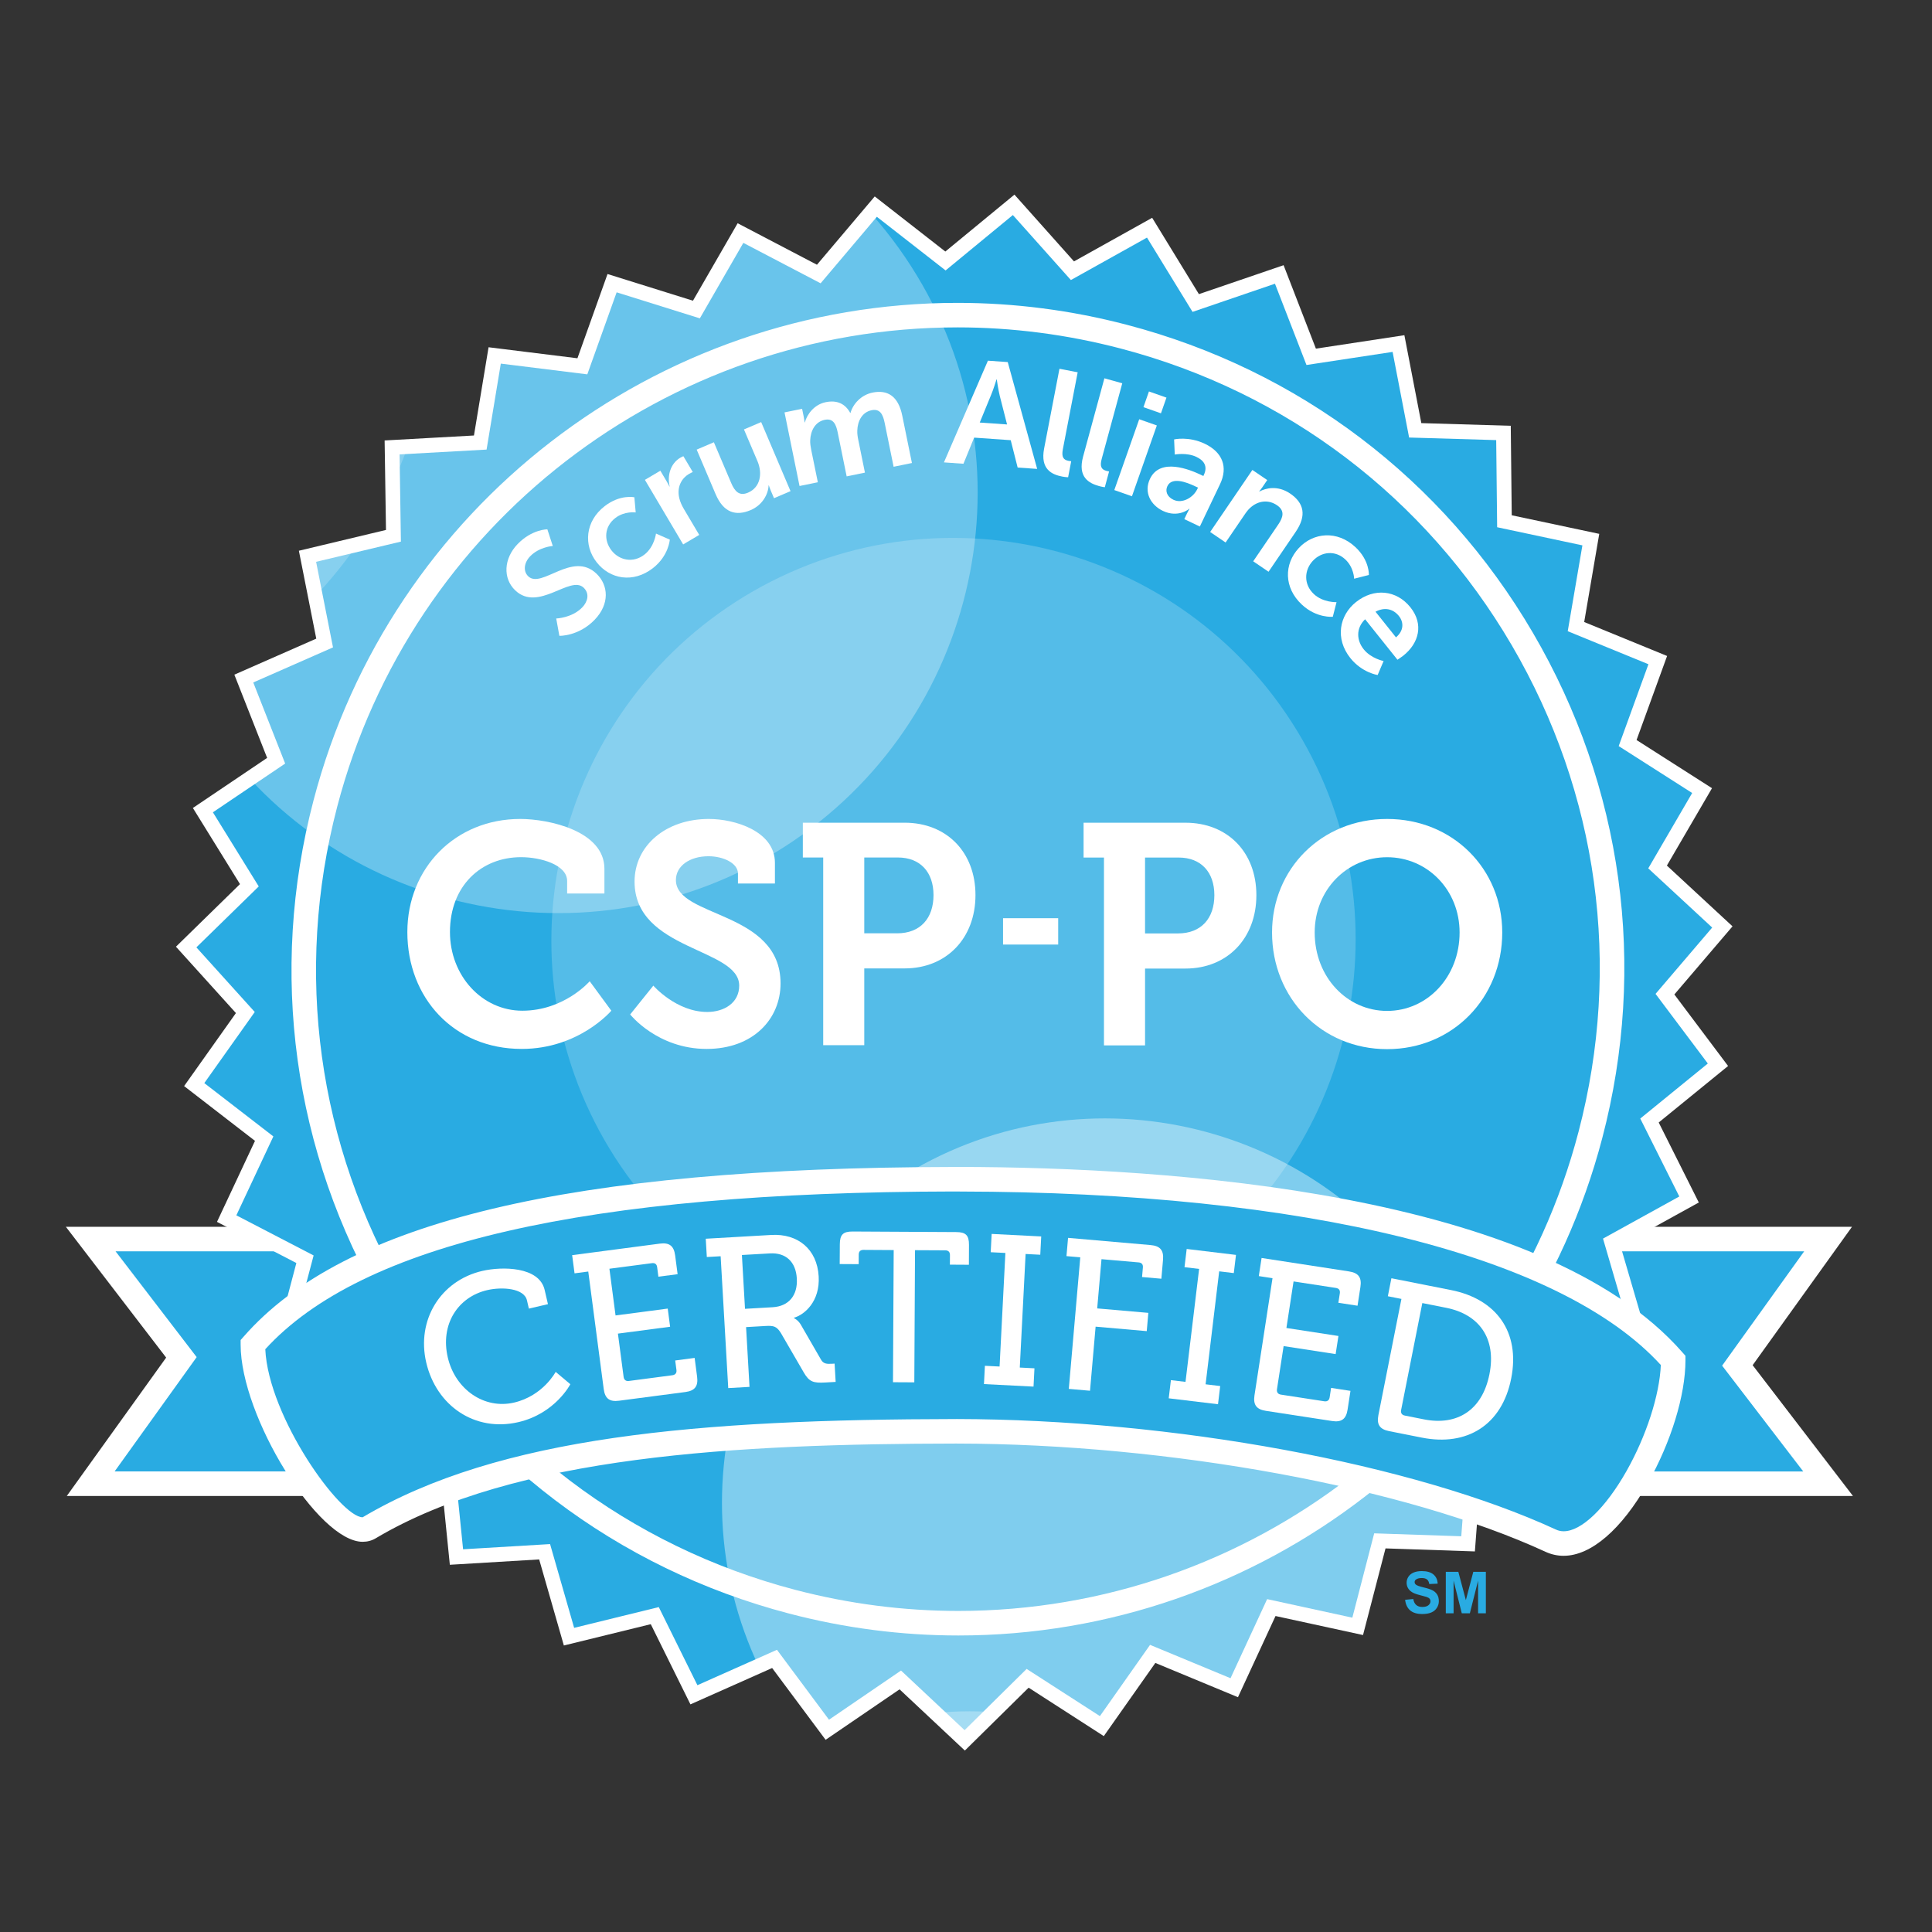 <?xml version="1.0" encoding="UTF-8"?><svg id="CSP-PO" xmlns="http://www.w3.org/2000/svg" xmlns:xlink="http://www.w3.org/1999/xlink" viewBox="0 0 300 300"><rect x="0" y="0" width="300" height="300" fill="#333333" stroke="none"/><defs><clipPath id="clippath"><polygon points="179.307 35.357 186.469 47.052 199.445 42.618 204.399 55.408 217.956 53.348 220.554 66.821 234.258 67.23 234.405 80.943 247.821 83.792 245.514 97.305 258.215 102.503 253.536 115.383 265.096 122.763 258.187 134.624 268.245 143.939 259.332 154.377 267.559 165.336 256.926 173.996 263.072 186.259 251.066 192.888 254.912 206.048 241.921 210.423 243.357 224.069 229.794 226.053 228.761 239.729 215.062 239.269 211.617 252.54 198.21 249.624 192.453 262.071 179.79 256.82 171.896 268.033 160.369 260.608 150.601 270.241 140.593 260.861 129.263 268.599 121.071 257.593 108.55 263.166 102.471 250.875 89.152 254.141 85.366 240.958 71.677 241.776 70.301 228.137 56.685 226.509 57.771 212.833 44.654 208.794 48.157 195.535 35.995 189.226 41.818 176.808 30.957 168.416 38.895 157.226 29.706 147.056 39.52 137.465 32.303 125.799 43.679 118.129 38.658 105.368 51.206 99.849 48.543 86.38 61.892 83.197 61.685 69.477 75.375 68.718 77.615 55.192 91.229 56.88 95.84 43.973 108.936 48.065 115.781 36.19 127.939 42.551 136.794 32.082 147.611 40.527 158.197 31.808 167.326 42.038 179.307 35.357" fill="none"/></clipPath></defs><g><g><polygon points="283.864 192.402 151.794 192.402 146.164 192.402 14.085 192.402 28.17 210.77 14.085 230.389 146.164 230.389 151.794 230.389 283.864 230.389 269.779 212.021 283.864 192.402" fill="#29abe2"/><path d="M287.726,232.293H10.373l15.428-21.486-15.575-20.311H287.576l-15.426,21.489,15.575,20.309Zm-269.929-3.809H280.005l-12.595-16.427,12.742-17.751H17.947l12.592,16.427-12.742,17.752Z" fill="#fff"/></g><g><polygon points="179.307 35.357 186.469 47.052 199.445 42.618 204.399 55.408 217.956 53.348 220.554 66.821 234.258 67.23 234.405 80.943 247.821 83.792 245.514 97.305 258.215 102.503 253.536 115.383 265.096 122.763 258.187 134.624 268.245 143.939 259.332 154.377 267.559 165.336 256.926 173.996 263.072 186.259 251.066 192.888 254.912 206.048 241.921 210.423 243.357 224.069 229.794 226.053 228.761 239.729 215.062 239.269 211.617 252.54 198.21 249.624 192.453 262.071 179.79 256.82 171.896 268.033 160.369 260.608 150.601 270.241 140.593 260.861 129.263 268.599 121.071 257.593 108.55 263.166 102.471 250.875 89.152 254.141 85.366 240.958 71.677 241.776 70.301 228.137 56.685 226.509 57.771 212.833 44.654 208.794 48.157 195.535 35.995 189.226 41.818 176.808 30.957 168.416 38.895 157.226 29.706 147.056 39.52 137.465 32.303 125.799 43.679 118.129 38.658 105.368 51.206 99.849 48.543 86.38 61.892 83.197 61.685 69.477 75.375 68.718 77.615 55.192 91.229 56.88 95.84 43.973 108.936 48.065 115.781 36.19 127.939 42.551 136.794 32.082 147.611 40.527 158.197 31.808 167.326 42.038 179.307 35.357" fill="#29abe2"/><path d="M149.821,271.825l-10.138-9.506-11.482,7.838-8.303-11.148-12.687,5.644-6.159-12.452-13.496,3.309-3.834-13.363-13.871,.83-1.396-13.816-13.798-1.654,1.099-13.855-13.287-4.094,3.549-13.437-12.323-6.389,5.899-12.581-11.005-8.505,8.045-11.339-9.313-10.304,9.943-9.72-7.314-11.822,11.53-7.774-5.09-12.926,12.719-5.594-2.7-13.648,13.526-3.229-.211-13.896,13.871-.77,2.27-13.703,13.798,1.711,4.673-13.082,13.267,4.144,6.937-12.029,12.316,6.444,8.972-10.607,10.962,8.556,10.732-8.836,9.246,10.368,12.139-6.771,7.259,11.854,13.149-4.494,5.018,12.958,13.738-2.088,2.631,13.652,13.887,.416,.152,13.894,13.588,2.886-2.337,13.69,12.873,5.272-4.742,13.05,11.714,7.48-7.006,12.015,10.194,9.437-9.032,10.578,8.342,11.107-10.773,8.774,6.226,12.422-12.169,6.718,3.901,13.335-13.165,4.434,1.454,13.825-13.742,2.013-1.049,13.857-13.876-.469-3.494,13.453-13.586-2.953-5.833,12.608-12.829-5.322-8.004,11.362-11.672-7.521-9.901,9.761Zm-9.915-12.429l9.876,9.26,9.635-9.508,11.376,7.328,7.788-11.063,12.494,5.18,5.685-12.282,13.23,2.88,3.395-13.096,13.52,.456,1.021-13.494,13.384-1.96-1.419-13.466,12.816-4.315-3.793-12.988,11.847-6.539-6.063-12.102,10.49-8.545-8.117-10.812,8.795-10.299-9.927-9.193,6.819-11.702-11.41-7.284,4.618-12.71-12.53-5.129,2.277-13.331-13.239-2.815-.147-13.528-13.522-.4-2.565-13.296-13.372,2.033-4.892-12.622-12.799,4.375-7.075-11.537-11.817,6.592-9.011-10.092-10.444,8.602-10.674-8.331-8.733,10.327-11.999-6.277-6.753,11.719-12.921-4.041-4.554,12.737-13.432-1.667-2.21,13.349-13.508,.748,.205,13.542-13.167,3.137,2.624,13.289-12.383,5.446,4.954,12.592-11.222,7.569,7.119,11.511-9.683,9.46,9.064,10.037-7.834,11.04,10.723,8.28-5.748,12.254,11.999,6.229-3.459,13.08,12.947,3.988-1.069,13.492,13.432,1.608,1.357,13.459,13.508-.807,3.737,13.007,13.142-3.224,5.998,12.13,12.355-5.499,8.08,10.858,11.183-7.636Z" fill="#fff"/></g><path d="M148.809,253.957c-8.823,0-17.657-1.145-26.27-3.402-26.731-7.003-49.133-23.998-63.084-47.846-13.95-23.853-17.774-51.708-10.769-78.436,11.914-45.48,53.038-77.245,100.004-77.245,8.823,0,17.666,1.145,26.28,3.404,26.721,7.001,49.123,23.996,63.068,47.844,13.947,23.853,17.772,51.706,10.766,78.427-11.909,45.484-53.028,77.254-99.994,77.254Zm-.12-203.121c-45.236,0-84.844,30.597-96.321,74.402-6.746,25.744-3.061,52.573,10.375,75.547,13.437,22.97,35.015,39.341,60.763,46.089,8.296,2.171,16.808,3.271,25.302,3.271,45.236,0,84.837-30.594,96.309-74.411,6.746-25.735,3.064-52.562-10.368-75.534-13.437-22.972-35.008-39.341-60.747-46.085-8.298-2.173-16.817-3.28-25.314-3.28Z" fill="#fff"/><g clip-path="url(#clippath)"><g><g opacity=".3"><path d="M142.327,42.71C123.67,11.985,83.462,2.205,52.711,20.911,22.052,39.571,12.215,79.749,30.934,110.498c18.639,30.721,58.866,40.482,89.564,21.815,30.728-18.706,40.519-58.875,21.829-89.603Z" fill="#fff"/></g><g opacity=".2"><path d="M201.432,113.511c-17.901-29.419-56.382-38.815-85.859-20.891-29.389,17.901-38.764,56.396-20.893,85.803,17.917,29.403,56.396,38.792,85.859,20.907,29.403-17.93,38.778-56.414,20.893-85.819Z" fill="#fff"/></g><g opacity=".4"><path d="M222.606,202.29c-17.066-28.078-53.836-37.037-81.916-19.968-28.048,17.096-36.991,53.849-19.922,81.914,17.098,28.081,53.806,37.023,81.884,19.941,28.08-17.068,37.053-53.822,19.954-81.886Z" fill="#fff"/></g><g opacity=".2"><path d="M57.667,10.703C38.225-21.214-3.588-31.4-35.508-11.974c-31.933,19.449-42.124,61.223-22.675,93.159,19.405,31.956,61.203,42.131,93.152,22.705,31.933-19.439,42.108-61.237,22.699-93.186Z" fill="#fff"/></g><g opacity=".29"><path d="M198.383,292.539c-16.012-26.323-50.416-34.686-76.723-18.676-26.307,15.983-34.67,50.402-18.676,76.709,15.983,26.307,50.416,34.67,76.709,18.676,26.307-15.982,34.684-50.402,18.69-76.709Z" fill="#fff"/></g></g></g><g><path d="M86.369,96.04s2.457-.078,4.043-1.725c.856-.888,1.173-2.137,.219-3.057-2.091-2.01-7.045,3.853-10.637,.403-1.941-1.867-1.776-4.94,.384-7.181,2.224-2.304,4.616-2.286,4.616-2.286l.842,2.585s-2.102,.138-3.514,1.601c-.95,.989-1.123,2.316-.294,3.11,2.074,1.992,6.859-3.998,10.601-.403,1.861,1.789,2.063,4.71-.288,7.146-2.507,2.599-5.483,2.498-5.483,2.498l-.488-2.691Z" fill="#fff"/><path d="M93.899,78.592c2.404-1.863,4.605-1.373,4.605-1.373l.207,2.353s-1.727-.251-3.174,.87c-1.697,1.313-1.808,3.447-.593,5.016,1.205,1.555,3.362,2.022,5.115,.665,1.555-1.203,1.803-3.271,1.803-3.271l2.143,.938s-.156,2.519-2.631,4.437c-3.057,2.362-6.675,1.725-8.745-.945-2.033-2.615-1.785-6.33,1.27-8.69Z" fill="#fff"/><path d="M100.141,74.512l2.399-1.419,1.024,1.73c.221,.375,.379,.729,.379,.729l.039-.023c-.395-1.702,.124-3.551,1.661-4.46,.235-.14,.474-.228,.474-.228l1.458,2.457s-.281,.11-.616,.308c-1.06,.63-1.897,1.95-1.486,3.724,.133,.584,.4,1.168,.75,1.759l2.353,3.97-2.495,1.479-5.939-10.026Z" fill="#fff"/><path d="M108.18,69.815l2.67-1.141,2.7,6.35c.557,1.304,1.27,2.045,2.595,1.479,1.937-.826,2.286-2.988,1.472-4.901l-2.095-4.922,2.672-1.139,4.559,10.725-2.565,1.095-.52-1.221c-.179-.418-.278-.773-.278-.773l-.044,.018c-.051,1.339-.943,3.036-2.774,3.818-2.293,.977-4.218,.432-5.46-2.493l-2.932-6.896Z" fill="#fff"/><path d="M121.819,64.035l2.73-.556,.271,1.32c.085,.428,.115,.796,.115,.796l.044-.011c.331-1.233,1.442-2.769,3.232-3.133,1.743-.359,3.027,.221,3.813,1.67l.042-.009c.377-1.362,1.626-2.783,3.416-3.151,2.371-.485,4.013,.582,4.621,3.583l1.5,7.351-2.843,.582-1.389-6.813c-.262-1.299-.708-2.236-2.029-1.966-1.456,.299-2.18,1.661-2.222,3.163-.023,.471,.055,.968,.166,1.509l1.021,5.018-2.838,.582-1.389-6.813c-.248-1.233-.667-2.245-2.01-1.969-1.476,.301-2.201,1.661-2.263,3.192-.023,.448,.06,.968,.161,1.483l1.026,5.021-2.843,.58-2.33-11.429Z" fill="#fff"/><path d="M156.942,68.353l-5.681-.398-1.656,4.055-3.031-.212,6.829-15.791,3.078,.214,4.57,16.59-3.031-.211-1.076-4.246Zm-2.208-9.434s-.476,1.571-.86,2.461l-1.739,4.232,4.241,.297-1.131-4.435c-.235-.931-.465-2.553-.465-2.553l-.046-.002Z" fill="#fff"/><path d="M164.513,57.262l2.829,.547-2.302,11.948c-.242,1.258,.127,1.654,.867,1.799,.225,.044,.43,.06,.43,.06l-.481,2.493s-.442-.016-.911-.108c-1.569-.304-3.445-1.088-2.813-4.365l2.38-12.374Z" fill="#fff"/><path d="M171.491,58.743l2.774,.773-3.192,11.735c-.336,1.233-.005,1.661,.722,1.863,.221,.06,.423,.094,.423,.094l-.662,2.449s-.437-.053-.897-.182c-1.546-.43-3.353-1.359-2.475-4.579l3.307-12.153Z" fill="#fff"/><path d="M176.896,65.1l2.737,.964-3.864,10.998-2.741-.964,3.868-10.998Zm1.513-4.315l2.719,.957-.856,2.436-2.719-.955,.856-2.438Z" fill="#fff"/><path d="M186.506,73.746l.349,.168,.069-.145c.658-1.382,.016-2.27-1.141-2.82-1.507-.72-3.367-.366-3.367-.366l-.101-2.35s2.249-.524,4.752,.667c2.764,1.316,3.648,3.609,2.383,6.274l-3.139,6.585-2.415-1.15,.414-.867c.196-.414,.393-.725,.393-.725l-.039-.021c.021,.009-1.691,1.476-4.087,.336-1.879-.895-3.011-2.877-2.006-4.984,1.592-3.342,6.219-1.417,7.935-.603Zm-4.296,3.857c1.385,.66,3.082-.357,3.694-1.635l.119-.248-.455-.216c-1.343-.639-3.602-1.486-4.296-.018-.336,.701-.134,1.608,.938,2.118Z" fill="#fff"/><path d="M194.47,72.975l2.305,1.569-.757,1.115c-.244,.359-.488,.637-.488,.637l.037,.025c.971-.529,2.833-1,4.779,.324,2.134,1.454,2.585,3.39,.851,5.939l-4.218,6.196-2.383-1.621,3.885-5.704c.798-1.168,1.035-2.169-.193-3.004-1.281-.874-2.78-.706-3.921,.203-.403,.306-.738,.715-1.044,1.168l-3.011,4.418-2.399-1.633,6.557-9.633Z" fill="#fff"/><path d="M210.467,84.954c2.222,2.074,2.091,4.329,2.091,4.329l-2.288,.58s-.032-1.744-1.369-2.993c-1.571-1.465-3.694-1.23-5.051,.223-1.336,1.44-1.454,3.645,.168,5.156,1.437,1.343,3.519,1.256,3.519,1.256l-.58,2.268s-2.512,.251-4.803-1.888c-2.829-2.634-2.778-6.311-.476-8.786,2.256-2.426,5.961-2.781,8.788-.145Z" fill="#fff"/><path d="M219.013,94.31c2.098,2.627,1.316,5.561-1.095,7.489-.269,.214-.92,.644-.92,.644l-5.023-6.284c-1.472,1.412-1.311,3.301-.225,4.657,1.173,1.465,3.096,1.826,3.096,1.826l-.925,2.174s-2.417-.352-4.23-2.62c-2.413-3.018-1.729-6.633,.858-8.701,2.801-2.24,6.295-1.9,8.464,.814Zm-2.245,4.66c1.205-1.019,1.251-2.314,.453-3.317-.931-1.159-2.284-1.391-3.632-.665l3.179,3.981Z" fill="#fff"/></g><g><path d="M259.811,211.246c-17.983-20.541-64.036-28.062-110.79-28.131v-.007h-1.049v.007c-46.754,.069-90.711,5.143-108.702,25.684,0,11.412,13.273,31.3,18.101,28.43,20.923-12.447,52.536-14.927,91.121-14.977,34.44,.044,71.18,7.231,92.303,16.985,8.004,3.696,19.016-16.576,19.016-27.991Z" fill="#29abe2"/><path d="M242.809,241.585h-.005c-.973,0-1.918-.209-2.811-.619-21.68-10.012-58.454-16.767-91.507-16.811-34.049,.044-68.544,1.858-90.141,14.708-.612,.366-1.297,.547-2.033,.547-6.909,0-18.947-19.456-18.947-30.613v-.718l.474-.536c15.656-17.882,50.65-26.247,110.128-26.335l1.054-.007c32.545,.053,90.399,3.862,112.221,28.789l.474,.538v.715c0,5.403-2.245,12.717-5.856,19.088-4.05,7.151-8.809,11.252-13.05,11.252Zm-94.323-21.238c33.559,.044,70.973,6.941,93.108,17.158,.389,.184,.787,.269,1.215,.269h0c2.746,0,6.477-3.572,9.736-9.317,3.094-5.462,5.152-11.838,5.348-16.5-15.576-17.052-55.168-26.859-108.877-26.937l-.524-.007h-.52c-56.874,.09-91.825,8.103-106.779,24.493,.492,10.529,11.663,26.096,15.12,26.096,21.224-12.588,52.187-15.198,92.174-15.253Z" fill="#fff"/></g><g><path d="M74.887,197.35c3.059-.713,8.832-.701,9.683,2.937l.515,2.222-2.962,.692-.299-1.288c-.442-1.9-3.887-2.116-6.173-1.582-4.573,1.067-7.312,5.338-6.118,10.458,1.157,4.959,5.653,8.084,10.29,7.003,4.508-1.051,6.461-4.766,6.461-4.766l2.279,1.914s-2.332,4.549-8.064,5.888c-6.794,1.582-12.751-2.562-14.315-9.26-1.532-6.569,2.199-12.7,8.703-14.219Z" fill="#fff"/><path d="M91.346,197.442l-2.132,.281-.37-2.824,13.616-1.79c1.476-.193,2.18,.35,2.376,1.826l.384,2.919-2.985,.393-.193-1.477c-.064-.492-.359-.688-.819-.625l-6.594,.865,.954,7.252,8.103-1.065,.37,2.82-8.105,1.067,.885,6.725c.06,.46,.356,.688,.816,.628l6.758-.89c.46-.06,.69-.357,.63-.814l-.196-1.477,3.02-.398,.382,2.918c.193,1.477-.347,2.183-1.821,2.378l-10.304,1.352c-1.477,.196-2.183-.345-2.376-1.821l-2.399-18.244Z" fill="#fff"/><path d="M111.901,195.068l-2.146,.122-.166-2.84,10.173-.586c4.096-.237,7.119,2.173,7.362,6.435,.225,3.898-2.208,5.959-3.836,6.419l.005,.064s.61,.262,1.049,.998l3.13,5.421c.37,.674,.904,.711,1.695,.665l.43-.025,.163,2.84-1.619,.092c-1.817,.106-2.489-.087-3.335-1.564l-3.533-6.09c-.658-1.056-1.097-1.196-2.385-1.123l-3.038,.175,.534,9.283-3.303,.188-1.18-20.474Zm8.08,7.917c2.507-.145,3.901-1.849,3.749-4.457-.147-2.611-1.723-4.043-4.168-3.901l-4.359,.248,.481,8.358,4.296-.248Z" fill="#fff"/><path d="M138.776,194.111l-4.699-.028c-.462,0-.729,.23-.732,.727l-.007,1.488-2.949-.016,.019-3.077c.009-1.49,.506-1.983,1.996-1.976l16.086,.087c1.49,.007,1.983,.508,1.973,1.996l-.014,3.08-2.949-.018,.009-1.488c.002-.497-.262-.729-.725-.734l-4.699-.023-.11,20.52-3.312-.018,.111-20.52Z" fill="#fff"/><path d="M152.935,212.079l2.279,.115,.902-17.636-2.279-.115,.147-2.841,7.696,.393-.147,2.84-2.277-.117-.904,17.636,2.279,.117-.145,2.841-7.696-.393,.145-2.841Z" fill="#fff"/><path d="M167.742,195.236l-2.141-.186,.246-2.834,12.82,1.118c1.484,.129,2.056,.809,1.925,2.291l-.255,2.935-2.999-.262,.129-1.481c.044-.497-.2-.75-.662-.791l-5.766-.501-.667,7.645,7.942,.692-.248,2.836-7.94-.695-.869,9.952-3.293-.287,1.78-20.431Z" fill="#fff"/><path d="M181.818,214.305l2.268,.272,2.111-17.54-2.268-.271,.34-2.827,7.654,.922-.34,2.824-2.268-.274-2.111,17.542,2.268,.272-.341,2.824-7.652-.92,.338-2.825Z" fill="#fff"/><path d="M197.594,198.476l-2.127-.326,.432-2.813,13.575,2.089c1.472,.228,1.996,.943,1.771,2.415l-.448,2.91-2.976-.456,.228-1.472c.073-.492-.152-.761-.612-.833l-6.573-1.01-1.111,7.229,8.08,1.242-.435,2.811-8.078-1.242-1.032,6.705c-.069,.458,.152,.759,.612,.83l6.734,1.035c.46,.071,.759-.15,.833-.607l.225-1.472,3.009,.462-.449,2.909c-.225,1.472-.943,1.999-2.415,1.771l-10.269-1.578c-1.472-.225-1.996-.943-1.771-2.415l2.799-18.184Z" fill="#fff"/><path d="M217.613,201.696l-2.109-.418,.552-2.792,9.283,1.84c6.976,1.385,10.755,6.481,9.319,13.719-1.44,7.27-6.886,10.573-13.862,9.191l-5.095-1.01c-1.46-.29-1.955-1.028-1.665-2.489l3.576-18.041Zm.522,18.113l2.985,.591c5.097,1.012,9.043-1.377,10.161-7.024,1.113-5.614-1.66-9.301-6.725-10.304l-3.699-.734-3.293,16.615c-.092,.453,.117,.766,.57,.856Z" fill="#fff"/></g><g><path d="M80.766,127.166c4.427,0,13.088,1.848,13.088,7.737v3.844h-5.79v-1.947c0-2.532-4.136-3.699-7.151-3.699-6.178,0-11.044,4.429-11.044,11.63,0,6.76,4.962,12.211,11.238,12.211,6.52,0,10.461-4.574,10.461-4.574l3.357,4.574s-5.013,5.935-13.915,5.935c-10.558,0-17.757-7.931-17.757-18.146,0-9.976,7.49-17.564,17.513-17.564Z" fill="#fff"/><path d="M101.45,153.049s3.555,4.087,8.371,4.087c2.627,0,4.962-1.411,4.962-4.087,0-5.889-16.249-5.402-16.249-16.154,0-5.592,4.863-9.729,11.531-9.729,4.038,0,10.265,1.897,10.265,6.809v3.213h-5.741v-1.555c0-1.608-2.289-2.676-4.574-2.676-2.92,0-5.06,1.506-5.06,3.695,0,5.889,16.249,4.722,16.249,16.055,0,5.497-4.231,10.17-11.482,10.17-7.638,0-11.871-5.353-11.871-5.353l3.599-4.475Z" fill="#fff"/><path d="M127.827,133.151h-3.163v-5.402h15.812c6.471,0,10.995,4.528,10.995,11.242s-4.524,11.383-10.995,11.383h-6.273v11.919h-6.376v-29.141Zm11.482,11.774c3.6,0,5.646-2.334,5.646-5.935,0-3.555-2.045-5.84-5.547-5.84h-5.205v11.774h5.106Z" fill="#fff"/></g><path d="M155.753,142.579h8.562v4.09h-8.562v-4.09Z" fill="#fff"/><path d="M171.422,133.158h-3.164s0-5.406,0-5.406h15.826c6.48,0,11.006,4.528,11.006,11.25,0,6.72-4.526,11.395-11.005,11.395h-6.281s0,11.931,0,11.931h-6.38s-0-29.17-0-29.17Zm11.494,11.784c3.605,0,5.65-2.336,5.65-5.939,0-3.555-2.045-5.844-5.551-5.844h-5.213s0,11.784,0,11.784h5.114Z" fill="#fff"/><path d="M215.393,127.167c10.18,0,17.875,7.744,17.875,17.63,0,10.178-7.694,18.115-17.874,18.115s-17.871-7.937-17.871-18.115c-0-9.886,7.694-17.63,17.87-17.63Zm0,29.806c6.233,0,11.252-5.261,11.252-12.175,0-6.622-5.019-11.689-11.252-11.689-6.233,0-11.248,5.066-11.248,11.689,0,6.914,5.015,12.175,11.248,12.175Z" fill="#fff"/></g><g><path d="M218.187,248.416l1.266-.123c.076,.425,.231,.736,.464,.935,.232,.199,.547,.299,.942,.299,.419,0,.734-.089,.947-.266,.212-.178,.318-.385,.318-.622,0-.152-.045-.282-.134-.389-.09-.107-.246-.2-.469-.279-.152-.053-.499-.146-1.041-.281-.697-.173-1.187-.385-1.468-.638-.396-.353-.593-.786-.593-1.296,0-.328,.093-.635,.278-.921,.186-.285,.454-.503,.805-.652,.35-.149,.772-.225,1.268-.225,.809,0,1.417,.178,1.826,.532,.408,.354,.623,.828,.644,1.419l-1.301,.058c-.056-.331-.175-.569-.358-.714-.183-.145-.458-.218-.823-.218-.379,0-.675,.078-.889,.233-.138,.1-.206,.232-.206,.399,0,.152,.065,.283,.193,.392,.164,.138,.562,.281,1.195,.43,.633,.15,1.101,.305,1.404,.464,.303,.16,.54,.378,.712,.655,.171,.276,.257,.619,.257,1.025,0,.369-.102,.716-.308,1.037-.205,.323-.495,.562-.87,.719-.375,.157-.843,.235-1.401,.235-.815,0-1.44-.189-1.877-.565-.436-.377-.697-.925-.782-1.645Z" fill="#29abe2"/><path d="M224.502,250.512v-6.442h1.947l1.169,4.394,1.155-4.394h1.951v6.442h-1.208v-5.071l-1.278,5.071h-1.253l-1.274-5.071v5.071h-1.209Z" fill="#29abe2"/></g></svg>